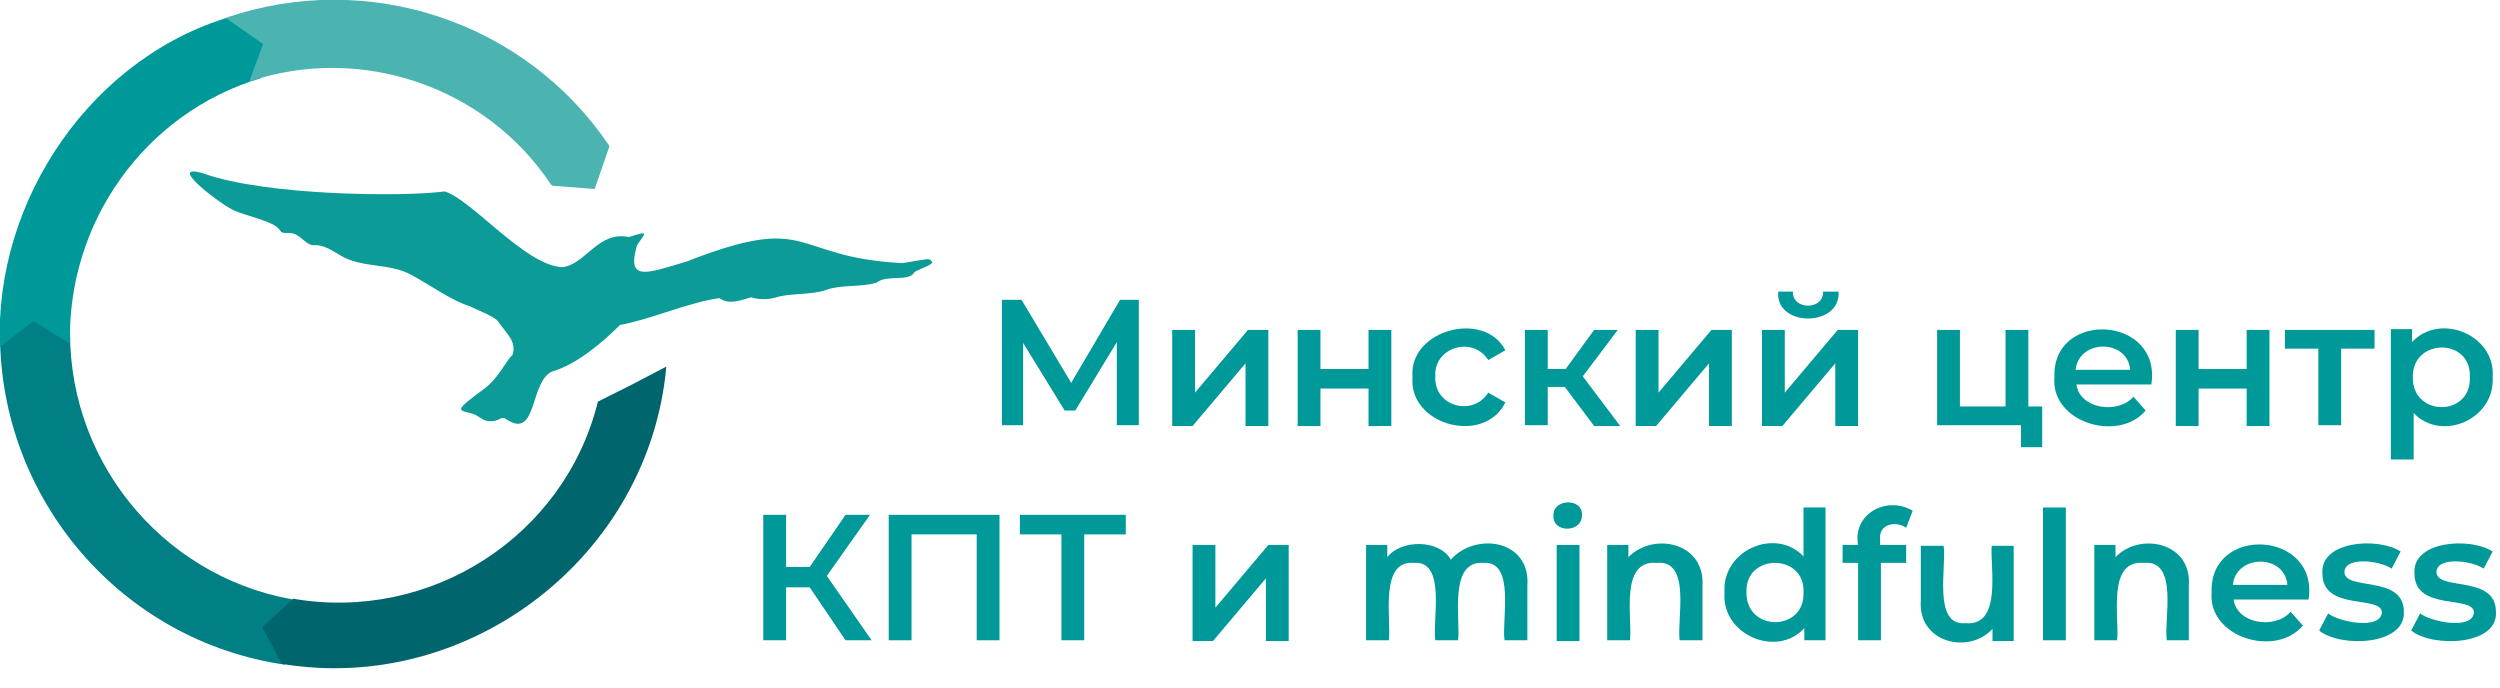 <?xml version="1.0" encoding="UTF-8"?> <!-- Generator: Adobe Illustrator 24.1.2, SVG Export Plug-In . SVG Version: 6.00 Build 0) --> <svg xmlns="http://www.w3.org/2000/svg" xmlns:xlink="http://www.w3.org/1999/xlink" id="Layer_1" x="0px" y="0px" viewBox="0 0 306.9 84.4" style="enable-background:new 0 0 306.9 84.4;" xml:space="preserve"> <style type="text/css"> .st0{fill:#007F85;} .st1{fill:#0C9B97;} .st2{fill:#009999;} .st3{fill:#00656D;} .st4{fill:#4BB4B1;} .st5{enable-background:new ;} </style> <g id="Слой_1"> <g> <g> <path class="st0" d="M37.3,73.8C20.9,71.6,8.6,57.5,8.6,40.9C4.4,37.5,4.1,37.4,0,41c0,20.3,14.9,37.7,35,40.6l-2-4.4L37.3,73.8z "></path> <path class="st1" d="M114.4,32.1c-0.4-0.4,0-0.4-3.6,0.2c-13.9-0.7-10.9-6.3-26.5-0.2c-5,1.5-7.4,2.5-6.1-2c1.1-1.6,1.5-1.8-1-1 c-3.8-0.8-5.3,3.4-8.2,3.7c-4.5-0.2-11.1-8.3-14.4-9.3C49.3,24.2,32.5,24,25,21.3c-5-1.5,2.6,4.2,3.9,4.6c1.1,0.5,4.1,1.2,5,1.9 s0.2,0.8,1.6,0.8s2,1.6,3.1,1.5s2.4,0.8,3.1,1.2c2.7,1.7,6.1,0.9,8.9,2.5c2.2,1.2,5,3.2,7.1,3.8c0.5,0.3,2.9,1.2,3.4,1.8 c1,1.5,2.4,2.5,1.8,4.2c-0.6,0.4-1.7,2.8-3.3,4s-3,2.2-3,2.6s1.2,0.4,1.9,0.8s1,0.8,2,0.7s1-0.7,1.7-0.2c3.8,2.5,2.8-4.7,5.6-5.9 c3.1-0.9,6.3-3.7,8.3-5.7c3.8-0.7,8.5-2.8,12.2-3.3c1.3,0.9,2.7,0.2,3.9-0.1c1,0.3,2.1,0.3,3.1,0c1.5-0.5,4.5-0.3,6.1-0.9 c1.9-0.7,4.3-0.3,6.2-0.9c1.2-1,3.9-0.1,4.6-1.2C112.2,33.2,114.8,32.5,114.4,32.1z"></path> <path class="st2" d="M32,9.6l1.7-4.7l-4.5-3.1C11.5,6.5-0.8,24.5,0,42.6l4.1-3.2l4.5,2.8C8.2,27.4,17.7,13.9,32,9.6z"></path> <path class="st3" d="M77.6,47.2l-0.2,0.1l-4,2C69.3,65.9,52.8,76.4,36,73.5L32.2,77l2.4,4.5c23,3.8,45.1-13.2,47.2-36.5 L77.6,47.2z"></path> <path class="st4" d="M67.6,22.6L67.6,22.6c0,0.1,0.2,0.1,0.2,0.2c0.1,0,5.1,0.4,5.2,0.4l1.8-5.2l0,0c0,0,0-0.1,0-0.1 C64.5,2.6,45.1-3.8,27.7,2.2l4.6,3.2L30.6,10C44.3,5.4,59.6,10.6,67.6,22.6z"></path> </g> <g class="st5"> <path class="st2" d="M137.1,52.2l0-10.2l-5.1,8.4h-1.3l-5.1-8.3v10.1H123V36.8h2.4l6.1,10.2l6-10.2h2.3l0,15.4H137.1z"></path> <path class="st2" d="M143.9,40.5h2.8v7.7l6.5-7.7h2.5v11.8h-2.8v-7.7l-6.5,7.7h-2.5V40.5z"></path> <path class="st2" d="M159.3,40.5h2.8v4.8h5.9v-4.8h2.8v11.8H168v-4.6h-5.9v4.6h-2.8V40.5z"></path> <path class="st2" d="M173.4,46.3c-0.5-5.8,8.8-8.3,11.4-3.3l-2.1,1.2c-1.9-3-6.7-1.6-6.5,2c-0.2,3.7,4.6,5,6.5,2l2.1,1.2 C182.2,54.7,172.9,52.2,173.4,46.3z"></path> <path class="st2" d="M192.1,47.5H190v4.7h-2.8V40.5h2.8v4.8h2.2l3.5-4.8h2.9l-4.3,5.7l4.6,6.1h-3.2L192.1,47.5z"></path> <path class="st2" d="M200.8,40.5h2.8v7.7l6.5-7.7h2.5v11.8h-2.8v-7.7l-6.5,7.7h-2.5V40.5z"></path> <path class="st2" d="M216.3,40.5h2.8v7.7l6.5-7.7h2.5v11.8h-2.8v-7.7l-6.5,7.7h-2.5V40.5z M218.3,35.8h1.8 c-0.1,2.3,3.8,2.3,3.7,0h1.9C226,40.2,217.9,40.2,218.3,35.8z"></path> <path class="st2" d="M250.7,49.9v5h-2.6v-2.7h-10.3V40.5h2.8v9.4h5.6v-9.4h2.8v9.4H250.7z"></path> <path class="st2" d="M264.1,47.2h-9.2c0.4,3,5.1,3.7,7,1.5l1.5,1.7c-3.4,4-11.7,1.4-11.2-4.1C251.9,38,265.4,38.7,264.1,47.2z M254.8,45.4h6.7C261.2,41.6,255.2,41.6,254.8,45.4z"></path> <path class="st2" d="M267.1,40.5h2.8v4.8h5.9v-4.8h2.8v11.8h-2.8v-4.6h-5.9v4.6h-2.8V40.5z"></path> <path class="st2" d="M291.5,42.8h-4.1v9.4h-2.8v-9.4h-4.1v-2.3h11V42.8z"></path> <path class="st2" d="M306,46.3c0.3,5.2-6.3,8-9.7,4.4v5.7h-2.8v-16h2.6V42C299.5,38.3,306.4,41.1,306,46.3z M303.2,46.3 c0.2-4.9-7.1-4.8-7,0C296.1,51.2,303.4,51.2,303.2,46.3z"></path> </g> <g class="st5"> <path class="st2" d="M99.4,72.1h-2.9v6.5h-2.8V63.2h2.8v6.4h2.9l4.4-6.4h3l-5.3,7.5l5.5,7.9h-3.2L99.4,72.1z"></path> </g> <g class="st5"> <path class="st2" d="M122.7,63.2v15.4h-2.8v-13h-8v13h-2.8V63.2H122.7z"></path> <path class="st2" d="M138.2,65.6h-5.1v13h-2.8v-13h-5.1v-2.4h13V65.6z"></path> <path class="st2" d="M146.4,66.9h2.8v7.7l6.5-7.7h2.5v11.8h-2.8v-7.7l-6.5,7.7h-2.5V66.9z"></path> <path class="st2" d="M187.5,71.9v6.7h-2.8c-0.4-2.3,1.4-9.8-2.6-9.5c-4.3-0.3-2.8,6.9-3.1,9.5h-2.8c-0.4-2.3,1.4-9.8-2.6-9.5 c-4.3-0.4-2.8,6.9-3.1,9.5h-2.8V66.9h2.6v1.5c1.7-2.2,6.4-2.2,7.8,0.3C181.1,65.3,187.9,66.2,187.5,71.9z"></path> <path class="st2" d="M190.7,63.3c-0.1-2.1,3.6-2.2,3.5-0.1C194.3,65.4,190.6,65.5,190.7,63.3z M191.1,66.9h2.8v11.8h-2.8V66.9z"></path> </g> <g class="st5"> <path class="st2" d="M209,71.9v6.7h-2.8c-0.4-2.4,1.5-9.9-2.8-9.5c-4.6-0.4-3,6.7-3.3,9.5h-2.8V66.9h2.6v1.5 C202.9,65.3,209.3,66.5,209,71.9z"></path> </g> <g class="st5"> <path class="st2" d="M224.1,62.3v16.3h-2.6v-1.5c-3.3,3.7-10.2,0.9-9.8-4.4c-0.3-5.2,6.3-8,9.7-4.4v-6H224.1z M221.4,72.7 c0.2-4.8-7.2-4.8-7,0C214.3,77.6,221.6,77.6,221.4,72.7z"></path> <path class="st2" d="M230.8,66.2v0.7h3.2v2.2h-3.1v9.5h-2.8v-9.5h-1.9v-2.2h1.9c-0.7-3.8,3.5-6.1,6.7-4.2l-0.8,2.1 C232.8,63.9,230.6,64.3,230.8,66.2z"></path> <path class="st2" d="M247.2,66.9v11.8h-2.6v-1.5c-2.9,3.2-9.2,1.7-8.8-3.5c0,0,0-6.7,0-6.7h2.8c0.4,2.4-1.4,9.9,2.7,9.5 c4.5,0.4,3-6.8,3.2-9.5H247.2z"></path> <path class="st2" d="M250.8,62.3h2.8v16.3h-2.8V62.3z"></path> </g> <g class="st5"> <path class="st2" d="M268.7,71.9v6.7H266c-0.4-2.4,1.5-9.9-2.8-9.5c-4.6-0.4-3,6.7-3.3,9.5h-2.8V66.9h2.6v1.5 C262.6,65.3,269.1,66.5,268.7,71.9z"></path> </g> <g class="st5"> <path class="st2" d="M283.4,73.6h-9.2c0.4,3,5.1,3.7,7,1.5l1.5,1.7c-3.4,4-11.7,1.4-11.2-4.1C271.2,64.4,284.7,65.1,283.4,73.6z M274.1,71.8h6.7C280.5,68,274.5,68,274.1,71.8z"></path> <path class="st2" d="M284.7,77.4l1.1-2.1c1.2,1,6.4,2.1,6.6-0.1c0-2.2-7.3-0.1-7.3-4.8c-0.3-4,6.8-4.5,9.6-2.7l-1.1,2.1 c-1.5-1-5.7-1.5-5.8,0.4c0,2.4,7.3,0.3,7.3,4.9C295.3,79.3,287.2,79.5,284.7,77.4z"></path> <path class="st2" d="M296,77.4l1.1-2.1c1.2,1,6.4,2.1,6.6-0.1c0-2.2-7.3-0.1-7.3-4.8c-0.3-4,6.8-4.5,9.6-2.7l-1.1,2.1 c-1.5-1-5.7-1.5-5.8,0.4c0,2.4,7.3,0.3,7.3,4.9C306.7,79.3,298.5,79.5,296,77.4z"></path> </g> </g> </g> </svg> 